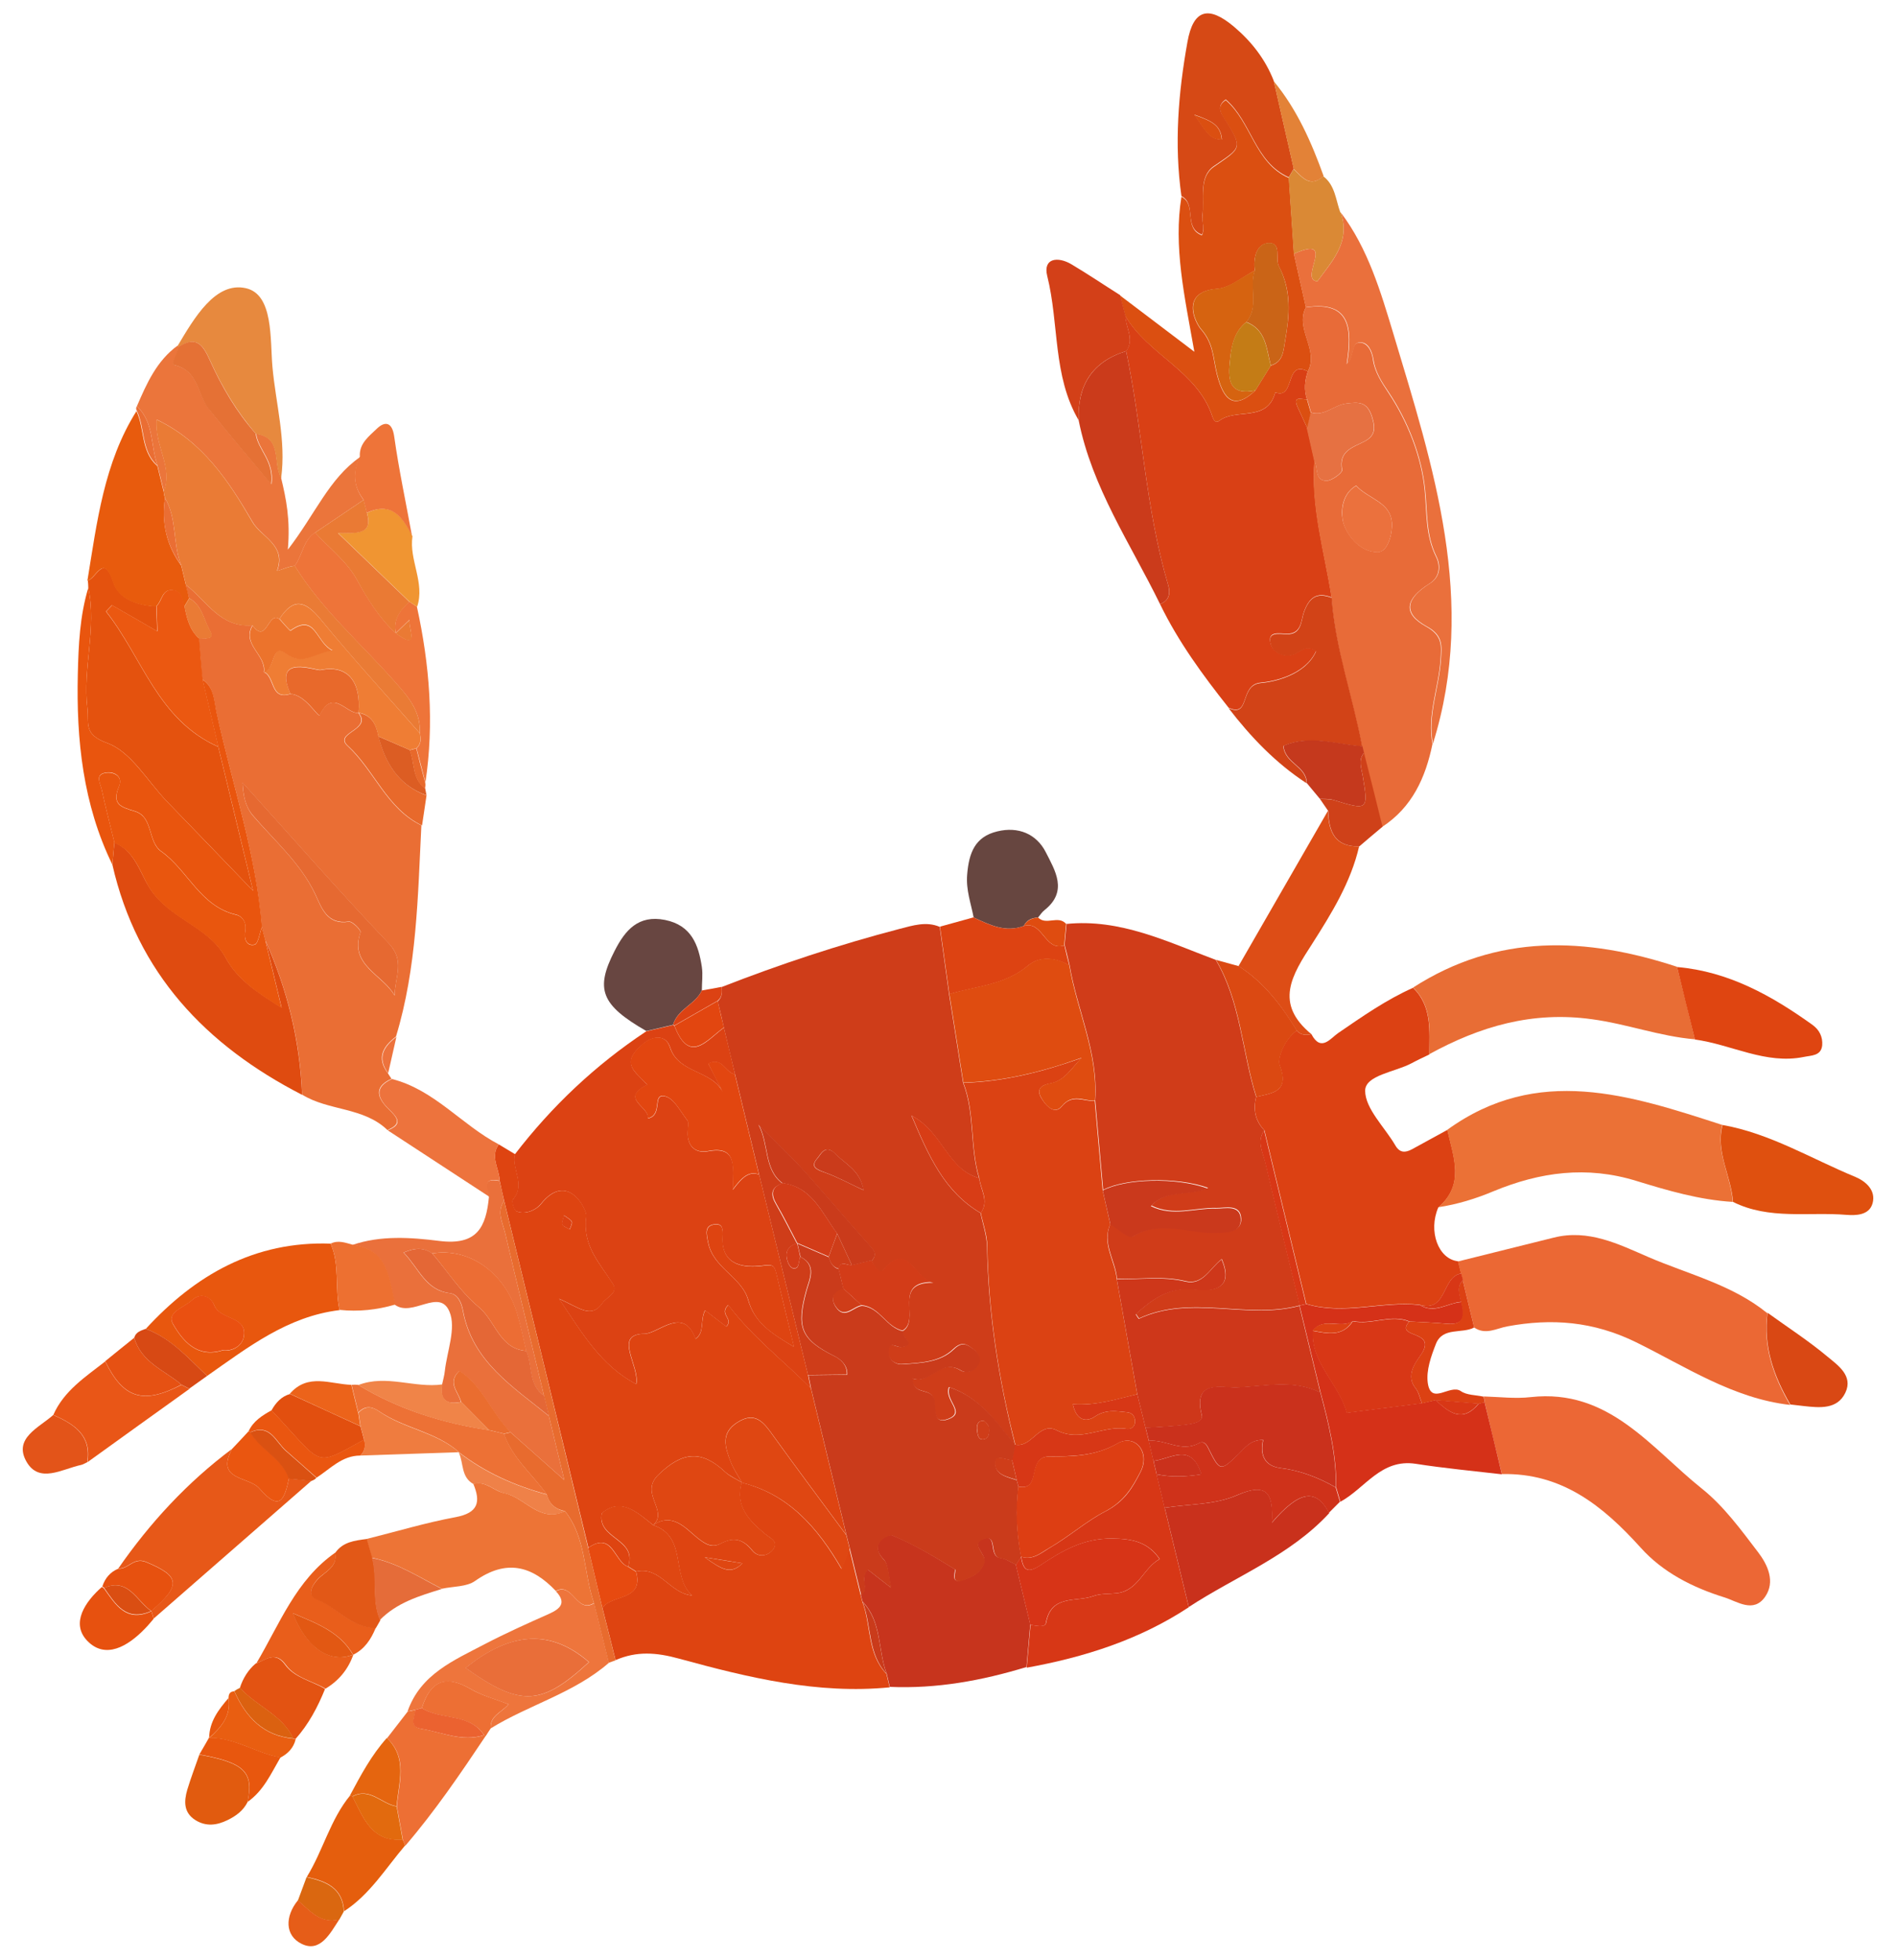 <?xml version="1.0" encoding="UTF-8"?>
<svg id="_レイヤー_5" data-name="レイヤー 5" xmlns="http://www.w3.org/2000/svg" viewBox="0 0 85.04 87.87">
  <defs>
    <style>
      .cls-1 {
        fill: #674640;
      }

      .cls-2 {
        fill: #ed733d;
      }

      .cls-3 {
        fill: #ed6f34;
      }

      .cls-4 {
        fill: #ed7436;
      }

      .cls-5 {
        fill: #ed7135;
      }

      .cls-6 {
        fill: #ed7031;
      }

      .cls-7 {
        fill: #ec732c;
      }

      .cls-8 {
        fill: #ec6735;
      }

      .cls-9 {
        fill: #ec6d34;
      }

      .cls-10 {
        fill: #eb6230;
      }

      .cls-11 {
        fill: #e95617;
      }

      .cls-12 {
        fill: #e9550e;
      }

      .cls-13 {
        fill: #e9560e;
      }

      .cls-14 {
        fill: #e95e11;
      }

      .cls-15 {
        fill: #e95e1b;
      }

      .cls-16 {
        fill: #ea7b35;
      }

      .cls-17 {
        fill: #eb713d;
      }

      .cls-18 {
        fill: #eb7136;
      }

      .cls-19 {
        fill: #eb753b;
      }

      .cls-20 {
        fill: #eb6834;
      }

      .cls-21 {
        fill: #ea5610;
      }

      .cls-22 {
        fill: #ea5011;
      }

      .cls-23 {
        fill: #e8692b;
      }

      .cls-24 {
        fill: #e96e39;
      }

      .cls-25 {
        fill: #e56c39;
      }

      .cls-26 {
        fill: #e5650f;
      }

      .cls-27 {
        fill: #e57135;
      }

      .cls-28 {
        fill: #e86b2e;
      }

      .cls-29 {
        fill: #e86b38;
      }

      .cls-30 {
        fill: #e86d35;
      }

      .cls-31 {
        fill: #e65113;
      }

      .cls-32 {
        fill: #e65d18;
      }

      .cls-33 {
        fill: #eb5811;
      }

      .cls-34 {
        fill: #ef8148;
      }

      .cls-35 {
        fill: #ef7d34;
      }

      .cls-36 {
        fill: #ea703c;
      }

      .cls-37 {
        fill: #ea703b;
      }

      .cls-38 {
        fill: #ea7a34;
      }

      .cls-39 {
        fill: #ef7c3f;
      }

      .cls-40 {
        fill: #ec631a;
      }

      .cls-41 {
        fill: #e55e0d;
      }

      .cls-42 {
        fill: #ea6e34;
      }

      .cls-43 {
        fill: #ea6d2f;
      }

      .cls-44 {
        fill: #f08448;
      }

      .cls-45 {
        fill: #f09532;
      }

      .cls-46 {
        fill: #ee753c;
      }

      .cls-47 {
        fill: #ee7439;
      }

      .cls-48 {
        fill: #e85b0d;
      }

      .cls-49 {
        fill: #e7893e;
      }

      .cls-50 {
        fill: #e8570e;
      }

      .cls-51 {
        fill: #e46736;
      }

      .cls-52 {
        fill: #e74a10;
      }

      .cls-53 {
        fill: #e67142;
      }

      .cls-54 {
        fill: #e66931;
      }

      .cls-55 {
        fill: #e7510f;
      }

      .cls-56 {
        fill: #e75818;
      }

      .cls-57 {
        fill: #684641;
      }

      .cls-58 {
        fill: #cf3d19;
      }

      .cls-59 {
        fill: #cf321a;
      }

      .cls-60 {
        fill: #d03c19;
      }

      .cls-61 {
        fill: #cf4119;
      }

      .cls-62 {
        fill: #dc4213;
      }

      .cls-63 {
        fill: #d94814;
      }

      .cls-64 {
        fill: #c0cf70;
      }

      .cls-65 {
        fill: #d94015;
      }

      .cls-66 {
        fill: #c7341d;
      }

      .cls-67 {
        fill: #ce371a;
      }

      .cls-68 {
        fill: #cb3b1b;
      }

      .cls-69 {
        fill: #d24317;
      }

      .cls-70 {
        fill: #df500f;
      }

      .cls-71 {
        fill: #df4c10;
      }

      .cls-72 {
        fill: #df4712;
      }

      .cls-73 {
        fill: #df4511;
      }

      .cls-74 {
        fill: #df4b10;
      }

      .cls-75 {
        fill: #ca6417;
      }

      .cls-76 {
        fill: #d34018;
      }

      .cls-77 {
        fill: #d33c18;
      }

      .cls-78 {
        fill: #c5391d;
      }

      .cls-79 {
        fill: #e38237;
      }

      .cls-80 {
        fill: #c47c16;
      }

      .cls-81 {
        fill: #d66310;
      }

      .cls-82 {
        fill: #d64915;
      }

      .cls-83 {
        fill: #d73716;
      }

      .cls-84 {
        fill: #dd4312;
      }

      .cls-85 {
        fill: #dd4d16;
      }

      .cls-86 {
        fill: #db4f11;
      }

      .cls-87 {
        fill: #d53118;
      }

      .cls-88 {
        fill: #dc4113;
      }

      .cls-89 {
        fill: #da8935;
      }

      .cls-90 {
        fill: #db4912;
      }

      .cls-91 {
        fill: #db4213;
      }

      .cls-92 {
        fill: #dc5d23;
      }

      .cls-93 {
        fill: #db6110;
      }

      .cls-94 {
        fill: #da6710;
      }

      .cls-95 {
        fill: #e25813;
      }

      .cls-96 {
        fill: #e25817;
      }

      .cls-97 {
        fill: #c9311c;
      }

      .cls-98 {
        fill: #da4e12;
      }

      .cls-99 {
        fill: #da5112;
      }

      .cls-100 {
        fill: #dd3e13;
      }

      .cls-101 {
        fill: #e4520e;
      }

      .cls-102 {
        fill: #e35312;
      }

      .cls-103 {
        fill: #de4411;
      }

      .cls-104 {
        fill: #e26a0e;
      }

      .cls-105 {
        fill: #e35419;
      }

      .cls-106 {
        fill: #ca3b1b;
      }

      .cls-107 {
        fill: #ca391c;
      }

      .cls-108 {
        fill: #ca311c;
      }

      .cls-109 {
        fill: #d74914;
      }

      .cls-110 {
        fill: #e15b0f;
      }

      .cls-111 {
        fill: #e24f0f;
      }

      .cls-112 {
        fill: #d73417;
      }

      .cls-113 {
        fill: #e24610;
      }

      .cls-114 {
        fill: #d83d16;
      }

      .cls-115 {
        fill: #d83716;
      }
    </style>
  </defs>
  <path class="cls-64" d="m-111.16,62.67c-36.79,5.61-77.33,32.89-97.78,52-20.44,19.11-32.89,33.33-19.11,36,13.78,2.67,55.56-3.11,71.11-3.11s57.78,8.89,74.22,13.33c16.44,4.44,72,3.11,78.22-2.22s14.22-15.11,2.22-24.89c-12-9.78-62.22-78.22-108.89-71.11Z"/>
  <g>
    <path class="cls-58" d="m32.36,44.25c2.61-1.02,5.27-1.9,7.99-2.61.59-.15,1.19-.35,1.8-.09.14,1.01.28,2.02.42,3.03.21,1.32.42,2.64.63,3.97.53,1.37.29,2.87.71,4.26-1.42-.38-1.62-2.06-3.03-2.8.77,1.81,1.47,3.41,3.1,4.37.1.5.28,1,.29,1.5.06,3.02.52,5.98,1.26,8.89,0,0-.02,0-.02,0-.83-1.03-1.59-2.14-2.95-2.59-.24.59.77,1.13-.05,1.43-.74.27-.53-.58-.63-.9-.16-.53-.95-.15-.97-.92.8.28,1.26-.92,2.17-.36.26.16.63.03.79-.28.12-.25,0-.5-.22-.67-.29-.22-.5-.38-.9,0-.61.59-1.48.61-2.29.67-.32.02-.63-.21-.63-.55,0-.55.36-.18.6-.22.71-.11-.08-.47.06-.71.82-.49-.51-2.19,1.37-2.17-.85-.15-1.15-1.89-2.27-.53-.13.16-.41-.19-.49-.45.28-.33.05-.51-.17-.76-.98-1.09-1.92-2.22-2.9-3.3-.64-.71-1.34-1.36-2.01-2.04.47.87.23,2.01,1.07,2.63-.53.19-.54.51-.28.95.33.57.62,1.16.93,1.74h0c-.4.13-.55.39-.42.79.06.19.19.41.4.31.11-.05.11-.33.17-.5.75.36.4,1.04.28,1.47-.47,1.68-.27,2.23,1.25,2.98.27.13.59.4.56.83-.59,0-1.17.02-1.74.02-.73-2.99-1.46-5.99-2.19-8.98-.36-1.5-.72-2.99-1.08-4.49-.17-.7-.34-1.4-.5-2.09-.09-.4-.18-.8-.28-1.19.19-.17.21-.39.17-.62Zm6.37,9.1c-.16-.9-.81-1.16-1.26-1.62-.47-.48-.68.05-.8.18-.37.41-.03.53.35.66.55.2,1.07.48,1.7.78Z"/>
    <path class="cls-42" d="m17.39,50.67c-1.07-1.05-2.65-.86-3.84-1.6-.09-2.42-.66-4.73-1.66-6.94-.05-.19-.1-.39-.15-.58-.26-3.29-1.32-6.4-2.03-9.59-.12-.53-.09-1.15-.64-1.51-.05-.61-.1-1.23-.16-1.84.25-.02.76.12.49-.36-.27-.49-.35-1.14-.93-1.44-.05-.2-.1-.4-.14-.6.93.72,1.55,1.94,2.99,1.82-.5.86.63,1.33.51,2.1.5.19.28,1.28,1.19.98.68.02,1.25,1.09,1.32.94.59-1.21,1.18-.05,1.73-.09h0c.62.77-1.12.88-.49,1.47,1.21,1.11,1.76,2.82,3.32,3.57-.16,3.18-.2,6.38-1.14,9.47-.58.44-.88.95-.37,1.63.06.09.11.18.17.26-.85.38-.6.9-.13,1.36.39.38.63.66-.06.94Zm.31-6.05c0-.8.48-1.55-.26-2.32-2.23-2.34-4.36-4.78-6.56-7.21.03.55.11,1.05.46,1.47.98,1.14,2.14,2.13,2.8,3.53.28.6.52,1.39,1.51,1.23.15-.02.55.38.52.48-.52,1.47.99,1.89,1.53,2.83Z"/>
    <path class="cls-60" d="m47.82,41.42c2.43-.25,4.54.8,6.71,1.61,1.12,1.9,1.17,4.11,1.81,6.14-.14.56-.05,1.07.37,1.5-.36.5-.06.99.05,1.46.5,2.13,1.02,4.26,1.54,6.39,0,0-.01,0-.01,0-2.36.64-4.87-.51-7.2.58-.01,0-.09-.13-.14-.2.76-.68,1.5-1.24,2.67-1.1.6.07,1.8.09,1.18-1.36-.52.39-.84,1.18-1.62.99-1.03-.25-2.05-.07-3.08-.11-.07-.83-.69-1.59-.29-2.47.34.21.85.67,1,.57,1.26-.8,2.55-.11,3.81-.18.4-.02,1.08,0,1.05-.62-.03-.67-.73-.46-1.11-.47-.95-.03-1.92.38-2.92-.11.71-.76,1.66-.42,2.55-.79-1.42-.51-3.74-.43-4.71.09-.12-1.34-.24-2.69-.36-4.03.15-2.12-.81-4.03-1.15-6.06-.07-.3-.14-.6-.22-.9.03-.32.06-.64.09-.96Z"/>
    <path class="cls-62" d="m34.05,52.65c.73,2.99,1.46,5.99,2.19,8.98.04.2.08.4.12.6-1.23-1.24-2.63-2.31-3.7-3.73-.44.43.27.61-.09.97-.29-.22-.59-.45-.95-.73-.23.45,0,.99-.43,1.28-.53-1.5-1.67-.24-2.28-.23-1.44.01-.21,1.43-.38,2.26-1.57-.84-2.36-2.19-3.46-3.83.91.4,1.44.92,1.95.19.19-.27.72-.45.47-.85-.59-.94-1.38-1.71-1.2-3.04.04-.3-.84-2.05-2.04-.54-.18.23-.67.5-1.09.32-.12-.05-.23-.45-.16-.53.59-.67-.07-1.36.09-2.02,1.66-2.16,3.62-4.01,5.9-5.52.4-.09.8-.19,1.2-.28l.06.04c.68,1.76,1.46.63,2.22.08.17.7.34,1.4.5,2.09-.43-.05-.55-.79-1.2-.48.23.44.45.86.66,1.29-.5-1.01-1.99-.83-2.37-2.01-.19-.6-.8-.54-1.26-.12-.39.35-.76.74-.26,1.28.16.17.33.34.5.51-1.28.63.12.99.02,1.51.7-.14.17-1.14.78-.99.4.1.69.69,1,1.09.07.1.02.3.01.45-.05.66.31,1.03.91.92,1.28-.24,1.15.64,1.11,1.73.43-.58.74-.85,1.19-.68Zm1.56,7.73c-.29-1.22-.55-2.25-.79-3.28-.1-.41-.17-.42-.67-.36-.69.08-1.75.04-1.75-1.19,0-.29.1-.73-.35-.67-.47.06-.37.43-.29.83.23,1.14,1.5,1.53,1.79,2.55.3,1.05,1.06,1.51,2.05,2.11Z"/>
    <path class="cls-103" d="m23.1,51.75c-.16.66.5,1.36-.09,2.02-.07.08.05.48.16.53.42.18.91-.09,1.09-.32,1.2-1.51,2.08.24,2.04.54-.19,1.33.6,2.1,1.2,3.04.25.4-.28.58-.47.85-.51.73-1.04.21-1.95-.19,1.1,1.65,1.89,2.99,3.46,3.83.17-.83-1.06-2.25.38-2.26.61,0,1.75-1.27,2.28.23.42-.29.19-.83.43-1.28.36.28.66.51.95.73.35-.37-.35-.54.09-.97,1.06,1.42,2.46,2.48,3.7,3.73.53,2.19,1.06,4.39,1.59,6.58-1.1-1.49-2.21-2.97-3.29-4.47-.42-.59-.8-1.09-1.6-.58-.76.48-.55,1.12-.3,1.76.13.33.33.63.51.94h0c-.25-.16-.54-.28-.76-.48-1.05-.98-1.9-.93-2.99.13-.87.84.47,1.6-.23,2.26h0c-.73-.58-1.45-1.26-2.31-.53-.23,1.17,1.61,1.13,1.18,2.39-.62-.22-.68-1.61-1.78-.85-1.26-5.19-2.52-10.37-3.78-15.56-.07-.3-.14-.6-.2-.9-.02-.54-.44-1.07-.04-1.62l.73.44Zm2.2,2.73c-.04.2-.12.35-.07.42.06.1.22.14.33.21.03-.11.12-.25.09-.34-.04-.1-.18-.16-.35-.29Z"/>
    <path class="cls-65" d="m55.11,31.73c-1.16-1.46-2.26-2.96-3.08-4.65.42-.16.48-.49.36-.87-1.01-3.42-1.15-7-1.88-10.47.39-.54-.03-1.06-.04-1.59,1.02,1.76,3.24,2.47,3.91,4.53.05.14.14.31.31.18.76-.58,2.15.09,2.51-1.27.91.34.41-1.49,1.46-.94-.14.41-.18.83-.04,1.25-.23.02-.67-.19-.41.37.14.3.28.61.42.91.11.49.22.98.33,1.46-.16,2.1.45,4.1.77,6.14-.67-.26-1.01,0-1.25.66-.13.36-.09.99-.78.97-.34-.01-.86-.13-.71.44.1.37.54.62,1,.49.32-.09.56-.49,1.04-.16-.48,1.07-1.89,1.37-2.48,1.42-.98.09-.45,1.59-1.45,1.12Z"/>
    <path class="cls-88" d="m56.71,50.67c-.41-.43-.51-.93-.37-1.5.75-.17,1.51-.23,1.05-1.43-.11-.3.22-1.16.77-1.54.18.21.41.21.66.16.43.82.86.18,1.2-.05,1.08-.74,2.15-1.49,3.36-2.03.86.84.73,1.93.73,2.99-.27.13-.55.26-.81.4-.74.39-2.06.53-2.07,1.22,0,.81.87,1.63,1.35,2.45.2.35.45.34.75.18.53-.29,1.06-.58,1.59-.87.27,1.21.8,2.45-.41,3.48-.46,1.06,0,2.32.89,2.41.05.18.09.37.14.55-.88.13-.62,1.77-1.87,1.4-1.69-.18-3.39.47-5.08-.04-.63-2.6-1.25-5.19-1.88-7.79Z"/>
    <path class="cls-29" d="m58.62,17.9c-.15-.42-.1-.84.04-1.25.51-.97-.59-1.89-.09-2.87,2.02-.3,2.07.99,1.83,2.54.37-.37.17-.95.58-.96.35-.01.55.38.6.76.08.56.38,1.01.69,1.48.88,1.32,1.48,2.88,1.63,4.37.1,1.03.03,2.02.51,2.99.19.38.19.9-.29,1.2-1.1.69-1.22,1.34-.15,1.93.74.41.68.86.64,1.48-.08,1.26-.61,2.48-.36,3.78-.31,1.51-.91,2.84-2.26,3.72-.28-1.1-.56-2.21-.83-3.31-.02-.1-.05-.2-.07-.3-.43-2.23-1.21-4.38-1.37-6.67-.32-2.04-.94-4.04-.77-6.14.19.3-.01.91.56.9.24,0,.71-.36.69-.48-.16-.84.45-1,.98-1.27.5-.25.53-.58.36-1.12-.22-.69-.6-.66-1.16-.59-.55.07-.98.59-1.58.4-.06-.2-.11-.4-.17-.6Zm2.2,3.87c-.73.43-.66,1.34-.58,1.62.18.66.81,1.37,1.56,1.36.45,0,.66-.84.63-1.31-.06-.95-1.06-1.07-1.61-1.68Z"/>
    <path class="cls-103" d="m39.91,75.64c-3.24.32-6.36-.44-9.43-1.28-1.05-.29-1.92-.35-2.87.06-.2-.78-.39-1.56-.59-2.34.41-.63,1.87-.29,1.51-1.63,1.08-.25,1.52.99,2.51,1.07-.97-.86-.19-2.64-1.75-3.15h0c.86-.58,1.44.12,1.96.55.37.3.67.49,1.06.28.6-.32,1.01-.21,1.43.31.26.32.69.26.93-.05.27-.35-.13-.51-.35-.69-.72-.6-1.36-1.24-1.06-2.31h0c2.09.52,3.4,2,4.48,3.87.17-.46.26-.69.35-.92l.51,2.09c.03.1.05.2.08.31.4,1.06.21,2.32,1.08,3.23.05.2.09.39.14.59Zm-6.61-5.56c-.42-.07-.84-.14-1.69-.27.78.57,1.18.79,1.69.27Z"/>
    <path class="cls-20" d="m65.53,57.1c-.05-.18-.09-.37-.14-.55,1.43-.36,2.87-.71,4.3-1.07,1.55-.39,2.9.29,4.24.87,1.81.78,3.77,1.24,5.34,2.52-.2,1.51.28,2.84,1.02,4.11-2.56-.29-4.69-1.72-6.91-2.81-1.92-.94-3.78-1.08-5.78-.71-.48.09-.97.4-1.48.05-.17-.7-.34-1.4-.51-2.11-.03-.1-.05-.2-.08-.3Z"/>
    <path class="cls-8" d="m66.54,62.6c.71.02,1.43.11,2.12.03,3.5-.39,5.38,2.27,7.67,4.1.98.78,1.76,1.85,2.53,2.86.42.55.78,1.31.31,1.99-.52.75-1.25.21-1.82.03-1.42-.44-2.77-1.12-3.77-2.24-1.69-1.87-3.53-3.35-6.22-3.29-.26-1.07-.52-2.15-.77-3.22,0-.09-.02-.18-.05-.27Z"/>
    <path class="cls-18" d="m64.5,54.13c1.21-1.03.68-2.27.41-3.48,4.06-2.94,8.2-1.56,12.34-.22-.31,1.21.39,2.29.47,3.45-1.49-.09-2.92-.51-4.32-.94-2.23-.69-4.33-.4-6.41.46-.81.34-1.63.59-2.49.72Z"/>
    <path class="cls-86" d="m58.57,13.78c-.5.97.6,1.89.09,2.87-1.05-.55-.55,1.29-1.46.94-.36,1.35-1.75.69-2.51,1.27-.17.13-.26-.03-.31-.18-.67-2.06-2.9-2.77-3.91-4.52-.08-.31-.16-.61-.24-.92,1,.76,2,1.51,3.34,2.53-.45-2.53-.94-4.72-.58-6.95.71.36.07,1.41.92,1.73.14-.29-.01-.6.02-.85.1-.76-.18-1.74.51-2.22,1.27-.88,1.33-.8.41-2.25-.18-.29-.19-.55.13-.74,1.16,1,1.29,2.81,2.83,3.49.08,1.14.15,2.28.23,3.42.18.8.36,1.6.54,2.4Zm-1.57,2.61c.56-.17.56-.66.64-1.11.2-1.14.3-2.25-.28-3.34-.18-.34.15-1.09-.48-1.04-.52.04-.68.67-.6,1.23-.56.29-1.11.78-1.7.82-1.65.13-.99,1.5-.71,1.82.57.65.53,1.31.71,2.01.22.84.6,1.79,1.72.73.23-.37.46-.74.69-1.11Z"/>
    <path class="cls-30" d="m64.11,47.26c0-1.06.14-2.14-.73-2.99,3.78-2.43,7.76-2.27,11.84-.93.27,1.08.54,2.17.8,3.25-1.57-.13-3.05-.69-4.62-.9-2.67-.37-5.02.32-7.3,1.57Z"/>
    <path class="cls-66" d="m38.69,71.81c-.03-.1-.05-.2-.08-.31.39-.29-.06-.78.3-1.15.3.23.59.47,1.05.82-.14-.56-.11-1.04-.33-1.27-.72-.74.21-1.15.38-1.08.98.4,1.9.96,2.81,1.52.07.04-.23.67.31.5.4-.12.87-.29,1.01-.83.1-.37-.66-.8-.04-1.03.66-.25.21.8.77.86.24.03.46.19.69.29.22.9.43,1.8.65,2.69-.06.64-.11,1.27-.17,1.91-2,.61-4.03.98-6.13.89-.05-.2-.09-.39-.14-.59-.4-1.06-.21-2.33-1.08-3.23Z"/>
    <path class="cls-101" d="m3.96,26.34c0-.11-.01-.22-.02-.32.37-.07.72-1.25,1.14.06.25.78,1.1,1.06,1.93,1.1.01.35.03.71.04,1.12-.73-.42-1.38-.8-2.03-1.17-.09.09-.18.19-.27.28,1.64,2.06,2.31,4.86,5.04,6.07.49,2.01.97,4.03,1.56,6.45-1.48-1.54-2.67-2.77-3.85-3.99-.88-.91-1.61-2.24-2.69-2.63-1.08-.39-.81-.87-.89-1.56-.22-1.81.43-3.6.04-5.4Z"/>
    <path class="cls-83" d="m46.05,74.75c.06-.64.11-1.27.17-1.91.25.03.65.14.7-.09.23-1.29,1.36-.92,2.12-1.2.32-.12.7-.09,1.05-.13.97-.1,1.19-1.14,1.93-1.53-.52-.75-1.19-.91-2.12-.92-1.29-.02-2.26.55-3.22,1.19-.63.42-.78.19-.88-.38h0c.51.18.88-.15,1.26-.38.87-.5,1.69-1.22,2.49-1.63.9-.46,1.25-1.09,1.6-1.77.47-.89-.23-1.75-1.03-1.29-1.01.58-2.04.57-3.04.58-1.06,0-.32,1.57-1.4,1.35-.03-.1-.05-.2-.08-.3-.07-.3-.14-.6-.21-.9.04-.23.09-.45.13-.68,0,0,.02,0,.02,0,.75.15,1.07-1.05,1.86-.64,1.07.55,2.07-.23,3.11-.07.21.03.4-.07.4-.33,0-.23-.13-.39-.35-.41-.49-.05-.96-.14-1.45.19-.41.28-.84.16-.99-.55,1.06.07,1.97-.24,2.89-.45.12.5.25,1,.37,1.5.05.2.1.4.15.6.07.3.14.6.21.9.05.2.09.4.14.6.12.5.24,1,.36,1.5.36,1.48.72,2.97,1.08,4.45-2.22,1.46-4.68,2.24-7.27,2.71Z"/>
    <path class="cls-74" d="m11.89,42.14c1,2.21,1.56,4.51,1.66,6.94-4.32-2.22-7.4-5.46-8.51-10.32.03-.33.06-.66.09-.99.89.35,1.14,1.32,1.55,1.98.87,1.44,2.67,1.75,3.43,3.16.53.98,1.36,1.53,2.52,2.26-.29-1.2-.51-2.12-.73-3.04Z"/>
    <path class="cls-87" d="m66.59,62.87c.26,1.07.52,2.15.77,3.22-1.29-.15-2.58-.27-3.86-.47-1.56-.24-2.27,1.1-3.38,1.7-.06-.21-.13-.43-.19-.64.02-1.46-.33-2.87-.7-4.26-.31-1.3-.63-2.59-.94-3.89,0,0,.01,0,.01,0s.15-.04.15-.04l.15-.03c1.69.51,3.39-.14,5.08.04.66.42,1.24-.09,1.87-.13.14.56.19,1.05-.65.97-.56-.05-1.11-.07-1.67-.1-.84-.35-1.7.16-2.54-.02-.54.37-1.31-.2-1.8.43-.1,1.45,1.19,2.4,1.52,3.68,1-.13,2.19-.28,3.38-.43l.6-.14c.6.56,1.21,1.05,1.94.16.09-.02.18-.04.27-.06Z"/>
    <path class="cls-4" d="m16.44,68.99c1.33-.33,2.65-.73,4-.98,1.01-.19,1.13-.68.79-1.49.56-.15.92.32,1.38.41.94.19,1.59,1.36,2.73.81.96,1.21.83,2.76,1.3,4.12-.78.49-.95-.95-1.71-.54-1.08-1.14-2.23-1.43-3.62-.45-.38.27-.98.24-1.49.35-1.02-.52-1.99-1.16-3.14-1.39-.08-.28-.17-.57-.25-.85Z"/>
    <path class="cls-82" d="m57.81,7.95c-1.54-.68-1.67-2.49-2.83-3.49-.31.2-.31.46-.13.74.92,1.46.86,1.38-.41,2.25-.69.48-.41,1.46-.51,2.22-.03.25.12.56-.02.85-.85-.32-.22-1.37-.92-1.73-.33-2.32-.14-4.63.27-6.91.26-1.46.94-1.65,2.09-.68.78.66,1.4,1.45,1.78,2.42.3,1.31.6,2.63.9,3.94-.07.13-.15.25-.22.38Zm-3-1.7c-.07-.65-.44-.82-1.24-1.11.49.64.62,1.11,1.24,1.11Z"/>
    <path class="cls-36" d="m58.57,13.78c-.18-.8-.36-1.6-.54-2.4,1.99-.89.18,1.17,1.06,1.23.64-.89,1.5-1.74,1.05-3.08,1.22,1.61,1.79,3.56,2.35,5.41,1.8,5.99,3.78,12.02,1.78,18.4-.25-1.29.28-2.51.36-3.78.04-.62.1-1.08-.64-1.48-1.07-.59-.95-1.24.15-1.93.48-.3.48-.82.29-1.2-.48-.97-.4-1.97-.51-2.99-.15-1.49-.75-3.05-1.63-4.37-.32-.47-.61-.92-.69-1.48-.06-.39-.25-.78-.6-.76-.41.01-.21.6-.58.96.24-1.56.18-2.84-1.83-2.54Z"/>
    <path class="cls-12" d="m5.13,37.77c-.03.33-.06.66-.09.99-1.32-2.7-1.62-5.6-1.55-8.54.03-1.3.09-2.61.47-3.87.39,1.8-.26,3.59-.04,5.4.08.69-.19,1.17.89,1.56,1.07.39,1.8,1.71,2.69,2.63,1.18,1.23,2.37,2.45,3.85,3.99-.58-2.42-1.07-4.43-1.56-6.45-.24-1.01-.47-2.01-.71-3.02.55.36.52.98.64,1.51.7,3.19,1.77,6.31,2.03,9.59-.11.27-.17.75-.33.78-.38.08-.48-.27-.42-.61.06-.36-.11-.65-.41-.73-1.61-.37-2.16-1.99-3.36-2.84-.62-.44-.34-1.55-1.19-1.8-.64-.19-1.03-.32-.7-1.12.18-.44-.23-.68-.62-.6-.47.09-.22.48-.16.74.17.8.38,1.59.57,2.38Z"/>
    <path class="cls-37" d="m22.41,52.93c.07.3.14.6.2.9-.35.5-.06.99.05,1.46.57,2.43,1.16,4.85,1.74,7.28-.72-.49-.51-1.35-.8-2.01-.13-.55-.24-1.1-.4-1.64-.54-1.86-2.16-3.01-3.82-2.73-.4-.28-.78-.25-1.28-.04.7.73.98,1.69,2.07,1.82.34.04.52.4.59.79.42,2.28,2.25,3.41,3.86,4.72.21.89.43,1.78.69,2.87-.94-.83-1.67-1.49-2.41-2.14-.85-.84-1.25-2.07-2.3-2.75-.57.53-.03.94.07,1.39-.65.13-.96-.09-.84-.79.04-.2.1-.39.12-.59.1-.9.52-1.93.21-2.67-.45-1.08-1.66.27-2.45-.31-.27-1.16-.3-2.48-1.91-2.68,1.28-.44,2.64-.34,3.91-.18,1.7.21,2.09-.63,2.22-1.97-.09-.39-.33-.88.46-.72Z"/>
    <path class="cls-19" d="m12.61,21.43c.22.92.42,1.85.3,3.21,1.23-1.59,1.85-3.19,3.24-4.15-.32.67-.31,1.31.16,1.92-.73.49-1.45.98-2.18,1.47-.54.35-.56,1.02-.91,1.49-.29,0-.81.28-.78.2.41-1.13-.72-1.5-1.11-2.17-1.06-1.82-2.24-3.61-4.3-4.59-.11,1.18.75,2.13.32,3.22-.1-.39-.19-.79-.29-1.18-.31-.88-.15-1.92-.92-2.64.44-1.02.89-2.04,1.83-2.72,0,0,.05.06.05.06-.02.3-.4.77-.17.82,1.07.26,1,1.3,1.51,1.94.87,1.11,1.8,2.18,2.82,3.4.14-1.07-.61-1.55-.69-2.27,1.21.18.73,1.33,1.13,1.98Z"/>
    <path class="cls-69" d="m59.73,26.79c.16,2.28.95,4.44,1.37,6.67-1.18-.08-2.36-.53-3.54-.02.06.79,1.04.91,1.04,1.67-1.38-.9-2.5-2.07-3.5-3.37,1,.46.47-1.03,1.45-1.12.59-.05,2-.35,2.48-1.42-.48-.33-.72.07-1.04.16-.46.13-.91-.12-1-.49-.15-.56.37-.45.71-.44.69.03.65-.6.78-.97.24-.67.58-.92,1.25-.66Z"/>
    <path class="cls-50" d="m6.53,59.58c2.23-2.43,4.89-3.95,8.3-3.83.42.95.18,2,.4,2.98-2.33.28-4.11,1.67-5.94,2.95-.85-.8-1.62-1.69-2.76-2.11Zm3.44.96c.48.06.88-.22.96-.59.19-.97-1.05-.75-1.32-1.43-.16-.4-.61-.6-1-.23-.34.32-1.15.53-.85,1.07.44.76,1.08,1.53,2.21,1.18Z"/>
    <path class="cls-56" d="m5.3,70.32c1.42-2.05,3.1-3.87,5.11-5.37-.77,1.43.75,1.22,1.23,1.78.93,1.09,1.13.43,1.32-.45.34.03.67.07,1.01.1-2.36,2.06-4.72,4.12-7.08,6.18-.03-.12-.07-.23-.1-.35,1.35-1.16,1.28-1.56-.23-2.19-.57-.24-.81.34-1.26.29Z"/>
    <path class="cls-97" d="m53.32,72.04c-.36-1.48-.72-2.97-1.08-4.45,1.09-.17,2.26-.13,3.24-.56,1.4-.62,1.64-.03,1.57,1.23,1.24-1.45,1.99-1.55,2.57-.43-1.76,1.91-4.19,2.83-6.3,4.21Z"/>
    <path class="cls-48" d="m7.05,20.86c.1.39.19.79.29,1.18.01.1.03.2.06.29-.16,1.11.07,2.12.73,3.03.07.29.14.58.21.87.05.2.1.4.14.6-.07.12-.15.25-.22.37-.09-.28-.09-.65-.44-.73-.57-.13-.54.49-.83.72-.83-.04-1.68-.32-1.93-1.1-.42-1.32-.76-.13-1.14-.06.43-2.62.74-5.28,2.2-7.6.37.79.19,1.78.91,2.44Z"/>
    <path class="cls-68" d="m50.51,15.74c.73,3.47.87,7.05,1.88,10.47.11.38.06.71-.36.87-1.32-2.7-3.05-5.22-3.65-8.24-.06-1.56.61-2.63,2.13-3.1Z"/>
    <path class="cls-85" d="m58.82,46.36c-.24.05-.48.05-.66-.16-.69-1.13-1.47-2.17-2.61-2.89,1.34-2.32,2.67-4.64,4.01-6.96.03.92.3,1.62,1.4,1.59-.37,1.61-1.24,3.01-2.1,4.36-.92,1.42-1.72,2.68-.04,4.06Z"/>
    <path class="cls-70" d="m77.73,53.88c-.08-1.16-.79-2.23-.47-3.45,2.14.38,3.99,1.52,5.96,2.33.45.19.93.59.77,1.18-.15.55-.77.55-1.17.52-1.7-.14-3.47.23-5.09-.58Z"/>
    <path class="cls-47" d="m13.22,25.36c.35-.47.37-1.14.91-1.49.63.69,1.42,1.29,1.86,2.08.5.9,1.01,1.74,1.76,2.43,1.11.83.54-.26.62-.6-.21.2-.41.4-.62.6-.13-.61.19-1.03.61-1.41.11.08.23.15.34.23.57,2.61.78,5.23.38,7.88-.13-.51-.26-1.02-.4-1.53.21-.19.21-.42.15-.67.05-1.07-.6-1.73-1.26-2.47-1.48-1.65-3.17-3.13-4.35-5.04Z"/>
    <path class="cls-49" d="m12.61,21.43c-.4-.65.08-1.8-1.13-1.98-.85-.98-1.51-2.08-2.04-3.25-.31-.69-.6-1.19-1.42-.64,0,0-.05-.06-.05-.06.74-1.24,1.69-2.89,3.06-2.58,1.24.28,1.08,2.28,1.19,3.53.15,1.65.62,3.3.39,4.98Z"/>
    <path class="cls-57" d="m30.19,45.94c-.4.09-.8.19-1.2.28-2.03-1.17-2.31-1.87-1.42-3.6.47-.92,1.06-1.62,2.26-1.38,1.18.24,1.5,1.11,1.65,2.11.05.34,0,.7,0,1.05-.29.63-1.09.83-1.29,1.54Z"/>
    <path class="cls-73" d="m76.02,46.6c-.27-1.08-.54-2.17-.8-3.25,2.31.2,4.24,1.28,6.07,2.59.32.23.47.55.44.92-.05.48-.49.45-.82.52-1.72.35-3.25-.56-4.89-.78Z"/>
    <path class="cls-76" d="m50.51,15.74c-1.53.47-2.19,1.54-2.13,3.1-1.17-2-.87-4.32-1.41-6.47-.2-.81.49-.88,1.09-.52.74.44,1.45.92,2.18,1.38.08.31.16.61.24.92,0,.53.42,1.05.04,1.59Z"/>
    <path class="cls-1" d="m43.67,41.13c-.12-.64-.35-1.23-.29-1.93.08-.97.35-1.69,1.35-1.93.94-.23,1.76.11,2.18.94.41.81,1,1.74-.05,2.58-.12.09-.2.22-.3.34-.27.02-.51.1-.64.38-.82.31-1.53-.05-2.25-.38Z"/>
    <path class="cls-59" d="m59.61,67.83c-.58-1.12-1.33-1.02-2.57.43.07-1.26-.16-1.84-1.57-1.23-.97.43-2.15.39-3.24.56-.12-.5-.24-1-.36-1.5.67.14,1.33.11,2.01,0-.46-1.47-1.39-.67-2.15-.6-.07-.3-.14-.6-.21-.9.75-.08,1.46.53,2.24.11.18-.1.31-.03.43.22.53,1.07.55,1.04,1.36.26.28-.27.52-.64,1.1-.63-.15.67.06,1.17.78,1.26.89.11,1.71.43,2.48.87.06.21.13.43.19.64-.17.17-.33.33-.5.5Z"/>
    <path class="cls-46" d="m24.94,71.33c.76-.41.93,1.03,1.71.54.22.89.44,1.78.66,2.67-1.56,1.36-3.58,1.88-5.3,2.94-.04-.56.49-.71.8-1.08-.6-.23-1.2-.39-1.71-.69-1.14-.66-1.81-.32-2.18.86-.1.03-.2.05-.3.08-.11.02-.23.04-.34.07.58-1.67,2.08-2.29,3.47-3.02.94-.49,1.92-.93,2.89-1.36.53-.24.76-.51.29-1.01Zm-4.05,3.44c2.47,1.76,3.41,1.7,5.53-.26-1.89-1.65-3.74-1.18-5.53.26Z"/>
    <path class="cls-2" d="m22.41,52.93c-.79-.16-.54.33-.46.72-1.52-.99-3.04-1.99-4.56-2.98.69-.27.45-.56.06-.94-.48-.46-.72-.98.13-1.36,1.9.48,3.13,2.06,4.79,2.93-.39.55.02,1.08.04,1.62Z"/>
    <path class="cls-3" d="m18.29,76.72c.11-.02.23-.04.34-.07,0,.32-.31.75.27.85.93.15,1.84.61,2.82.28l.07.03c-1.13,1.69-2.28,3.38-3.61,4.93-.04-.09-.08-.18-.11-.27-.09-.5-.18-.99-.27-1.49.08-1.05.51-2.16-.44-3.06.31-.4.62-.8.93-1.2Z"/>
    <path class="cls-84" d="m43.67,41.13c.71.33,1.42.69,2.25.38.86-.25.93,1.16,1.82.87.07.3.14.6.22.9-.62-.36-1.34-.42-1.84,0-1.04.89-2.34.92-3.54,1.29-.14-1.01-.28-2.02-.42-3.03.51-.14,1.01-.28,1.52-.42Z"/>
    <path class="cls-15" d="m16.85,72.98c-.21.51-.5.95-1.01,1.2-.59-1.02-1.59-1.39-2.7-1.86.62,1.58,1.68,2.26,2.71,1.85-.23.66-.65,1.17-1.25,1.53-.6-.35-1.36-.48-1.79-1.08-.45-.62-.87-.21-1.31-.06,1.04-1.75,1.77-3.73,3.54-4.96.12.65-.46.84-.79,1.19-.27.29-.47.72-.05.89.92.37,1.56,1.3,2.66,1.28Z"/>
    <path class="cls-11" d="m2.39,63.43c.48-1.09,1.45-1.71,2.33-2.4.81,1.67,1.7,1.94,3.42,1.05.12.06.24.12.36.18-1.53,1.1-3.06,2.19-4.58,3.29.2-1.22-.6-1.71-1.52-2.12Z"/>
    <path class="cls-41" d="m18.06,82.46c.04.09.08.18.11.27-.87,1.02-1.58,2.2-2.74,2.95-.05-1.06-.82-1.36-1.67-1.54.73-1.18,1.05-2.57,1.95-3.66,0,0,.1.05.1.05.49.95.85,2.04,2.25,1.93Z"/>
    <path class="cls-28" d="m27.3,74.53c-.22-.89-.44-1.78-.66-2.67-.47-1.36-.34-2.92-1.3-4.12-.43-.08-.71-.32-.82-.75-.64-.9-1.54-1.62-1.92-2.71.1-.02.2-.05.3-.07.74.65,1.47,1.31,2.41,2.14-.26-1.09-.48-1.98-.69-2.87-.07-.3-.15-.61-.22-.91-.58-2.43-1.17-4.85-1.74-7.28-.11-.48-.4-.96-.05-1.46,1.26,5.19,2.52,10.37,3.77,15.56.21.9.43,1.8.64,2.7.2.78.39,1.56.59,2.34-.1.04-.21.07-.31.11Z"/>
    <path class="cls-90" d="m55.56,43.31c1.13.72,1.92,1.76,2.61,2.89-.54.38-.88,1.24-.77,1.54.46,1.2-.31,1.26-1.05,1.43-.64-2.04-.69-4.25-1.81-6.14.34.09.68.19,1.02.28Z"/>
    <path class="cls-63" d="m80.3,62.96c-.74-1.27-1.22-2.6-1.02-4.11.9.65,1.83,1.25,2.68,1.96.47.39,1.17.86.81,1.62-.36.76-1.15.68-1.87.6-.2-.02-.4-.05-.6-.07Z"/>
    <path class="cls-5" d="m22.61,64.28c.38,1.09,1.27,1.81,1.92,2.71-1.44-.39-2.77-.98-3.96-1.9,0,0,.01,0,.01,0-1.03-.91-2.46-1.06-3.57-1.82-.35-.24-.65-.26-.94.05-.1-.41-.2-.83-.3-1.24.1-.01.19-.01.29,0,1.81,1.1,3.8,1.72,5.88,2.03.22.05.44.11.66.16Z"/>
    <path class="cls-89" d="m60.14,9.53c.45,1.34-.41,2.18-1.05,3.08-.88-.07.93-2.12-1.06-1.23-.08-1.14-.15-2.28-.23-3.42.07-.13.15-.25.22-.38.38.36.73.86,1.33.32.54.41.56,1.07.77,1.63Z"/>
    <path class="cls-78" d="m58.61,35.1c0-.76-.98-.88-1.04-1.67,1.18-.51,2.36-.07,3.54.02.02.1.05.2.07.3-.27.32-.12.67-.06,1.02.26,1.56.24,1.57-1.32,1.09-.19-.06-.4-.04-.6-.05l-.59-.71Z"/>
    <path class="cls-96" d="m16.85,72.98c-1.09.01-1.74-.92-2.66-1.28-.42-.17-.22-.6.05-.89.33-.36.91-.55.79-1.19.34-.5.88-.56,1.42-.63.08.28.17.57.25.85.25.91-.04,1.9.36,2.79-.07.12-.13.24-.2.35Z"/>
    <path class="cls-45" d="m18.7,27.2l-.34-.23c-1.01-.97-2.02-1.94-3.2-3.08.84,0,1.58.09,1.3-.9,1.13-.54,1.61.21,2.04,1.05-.16,1.07.57,2.08.21,3.16Z"/>
    <path class="cls-102" d="m11.48,74.57c.44-.16.86-.57,1.31.06.43.59,1.19.72,1.79,1.08-.33.82-.74,1.59-1.33,2.25,0,0-.1-.03-.1-.03-.5-1.07-1.66-1.44-2.39-2.27.14-.43.37-.8.71-1.09Z"/>
    <path class="cls-110" d="m11.1,80.79c-.19.38-.52.62-.89.8-.49.24-.97.3-1.45,0-.53-.34-.51-.84-.36-1.36.16-.53.36-1.05.54-1.57,2.02.36,2.45.79,2.16,2.13Z"/>
    <path class="cls-47" d="m18.49,24.04c-.43-.83-.9-1.58-2.04-1.05-.05-.2-.1-.4-.15-.6-.47-.61-.48-1.25-.16-1.92-.04-.59.42-.92.76-1.25.33-.32.68-.35.78.34.21,1.5.53,2.98.8,4.47Z"/>
    <path class="cls-111" d="m12.18,63.22c.19-.34.44-.62.83-.73,1.05.48,2.1.96,3.16,1.45.05.2.11.4.16.6-2.31,1.27-1.79,1.18-4.15-1.31Z"/>
    <path class="cls-6" d="m15.23,58.73c-.22-.98.02-2.02-.4-2.98.34-.17.66-.04.99.05,1.61.2,1.64,1.53,1.91,2.68-.82.24-1.65.33-2.5.24Z"/>
    <path class="cls-23" d="m18.92,37c-1.57-.76-2.12-2.47-3.32-3.57-.64-.58,1.11-.7.49-1.47.6.1.79.54.89,1.06.31,1.21.91,2.18,2.15,2.64-.07.45-.13.9-.2,1.34Z"/>
    <path class="cls-105" d="m2.39,63.43c.92.41,1.72.9,1.52,2.12-.09.04-.18.1-.27.12-.85.18-1.89.86-2.46-.16-.58-1.04.57-1.51,1.21-2.08Z"/>
    <path class="cls-39" d="m16.33,64.53c-.05-.2-.11-.4-.16-.6-.03-.2-.06-.4-.09-.6.3-.32.6-.29.94-.05,1.11.77,2.53.91,3.57,1.82-1.48.05-2.95.1-4.43.15.21-.2.25-.45.17-.72Z"/>
    <path class="cls-44" d="m21.95,64.12c-2.09-.31-4.07-.93-5.88-2.03,1.26-.49,2.52.15,3.78-.03-.13.69.19.92.84.79.42.43.85.85,1.27,1.28Z"/>
    <path class="cls-55" d="m6.79,72.22c.03.12.07.23.1.35-.13.15-.25.3-.39.44-.76.79-1.78,1.4-2.6.53-.73-.78-.08-1.74.67-2.4,0,0,.09.06.09.06.52.73.99,1.54,2.11,1.04h0Z"/>
    <path class="cls-21" d="m12.96,66.28c-.19.88-.39,1.54-1.32.45-.48-.56-2-.35-1.23-1.78.25-.26.49-.52.74-.79,0,0,.09.04.09.04.45.79,1.43,1.15,1.73,2.08Z"/>
    <path class="cls-3" d="m18.92,76.57c.37-1.19,1.04-1.53,2.18-.86.51.3,1.11.45,1.71.69-.32.37-.85.52-.8,1.08-.07.11-.15.22-.22.34,0,0-.07-.03-.07-.03-.67-1.01-1.92-.66-2.79-1.21Z"/>
    <path class="cls-31" d="m8.14,62.07c-1.71.9-2.61.62-3.42-1.05.43-.35.86-.7,1.3-1.05.31,1.1,1.36,1.46,2.12,2.1Z"/>
    <path class="cls-88" d="m66.59,62.87c-.09.02-.18.04-.27.06-.65-.05-1.29-.11-1.94-.16l-.6.14c-.09-.23-.14-.49-.29-.68-.53-.67.17-1.34.34-1.66.49-.95-1.28-.57-.62-1.33.56.03,1.12.05,1.67.1.83.08.79-.41.65-.97-.07-.33-.22-.67.08-.97.17.7.34,1.4.51,2.11-.55.29-1.4-.03-1.71.72-.22.56-.45,1.2-.37,1.77.15,1.02,1,.03,1.48.36.27.19.67.17,1.02.25.03.09.05.18.05.27Z"/>
    <path class="cls-61" d="m59.2,35.81c.2.02.41,0,.6.05,1.56.48,1.58.47,1.32-1.09-.06-.35-.21-.69.06-1.02.28,1.1.56,2.21.83,3.31-.35.29-.69.58-1.04.88-1.11.03-1.37-.68-1.4-1.59-.12-.18-.25-.36-.37-.54Z"/>
    <path class="cls-14" d="m10.25,76.12c0-.17.06-.3.26-.3.52,1.16,1.3,2,2.65,2.12,0,0,.1.03.1.03-.09.38-.34.64-.68.82-1.09-.19-2.04-.9-3.2-.88,0,0,0,.01,0,.01.53-.48.99-1,.87-1.79Z"/>
    <path class="cls-25" d="m17.04,72.63c-.39-.9-.11-1.88-.36-2.79,1.15.22,2.12.87,3.14,1.39-1.01.31-2.02.61-2.79,1.4Z"/>
    <path class="cls-26" d="m17.35,77.91c.95.91.52,2.01.44,3.06-.67-.1-1.19-.87-1.99-.44,0,0-.1-.05-.1-.05.48-.9.96-1.8,1.65-2.57Z"/>
    <path class="cls-109" d="m8.14,62.07c-.76-.64-1.81-1-2.12-2.1.07-.26.3-.32.51-.4,1.14.41,1.91,1.31,2.76,2.11-.27.19-.53.38-.8.57-.12-.06-.24-.12-.36-.18Z"/>
    <path class="cls-55" d="m5.3,70.32c.45.05.69-.53,1.26-.29,1.51.63,1.58,1.03.23,2.19,0,0,0,0,0,0-.66-.44-1.01-1.5-2.11-1.04,0,0-.09-.06-.09-.06.12-.37.35-.65.72-.8Z"/>
    <path class="cls-79" d="m59.36,7.9c-.6.54-.95.04-1.33-.32-.3-1.31-.6-2.63-.9-3.94,1.04,1.26,1.69,2.73,2.24,4.26Z"/>
    <path class="cls-50" d="m9.38,77.9c1.15-.02,2.1.69,3.2.88-.42.72-.76,1.5-1.48,2,.3-1.34-.14-1.77-2.16-2.13.15-.25.29-.5.44-.76Z"/>
    <path class="cls-40" d="m16.07,63.33c.03.2.06.4.09.6-1.05-.48-2.11-.96-3.16-1.45.81-.94,1.82-.43,2.76-.4.1.41.2.83.3,1.24Z"/>
    <path class="cls-21" d="m16.33,64.53c.08.27.04.52-.17.72-.82,0-1.34.59-1.96.99-.46-.4-.91-.81-1.37-1.21-.46-.4-.71-1.23-1.59-.83,0,0-.09-.04-.09-.04.21-.46.62-.71,1.03-.94,2.36,2.49,1.84,2.58,4.15,1.31Z"/>
    <path class="cls-34" d="m20.57,65.1c1.18.92,2.52,1.51,3.96,1.9.11.42.39.67.82.75-1.14.54-1.79-.62-2.73-.81-.46-.1-.83-.57-1.38-.41-.57-.31-.44-.94-.66-1.41Z"/>
    <path class="cls-94" d="m13.75,84.15c.86.19,1.62.48,1.67,1.54-.07.12-.13.24-.2.36-.85.22-1.32-.4-1.86-.85.13-.35.26-.7.39-1.05Z"/>
    <path class="cls-32" d="m13.36,85.19c.54.45,1.01,1.07,1.86.85-.41.63-.86,1.51-1.69,1.1-.76-.37-.75-1.24-.17-1.95Z"/>
    <path class="cls-99" d="m11.23,64.21c.88-.4,1.13.43,1.59.83.46.4.92.81,1.37,1.21-.06.07-.14.11-.23.14-.34-.03-.67-.07-1.01-.1-.3-.92-1.27-1.28-1.73-2.08Z"/>
    <path class="cls-92" d="m19.12,35.65c-1.24-.45-1.84-1.43-2.15-2.64.47.2.94.41,1.41.61.23.57.1,1.29.69,1.72.02.1.04.2.06.31Z"/>
    <path class="cls-93" d="m13.16,77.93c-1.35-.12-2.13-.96-2.65-2.12.08-.06.17-.11.26-.15.73.83,1.89,1.2,2.39,2.27Z"/>
    <path class="cls-71" d="m47.74,42.38c-.89.29-.95-1.12-1.82-.87.13-.27.37-.35.64-.38.36.37.91-.12,1.26.29-.03.32-.06.64-.09.96Z"/>
    <path class="cls-62" d="m30.19,45.94c.2-.7,1-.91,1.29-1.54.29-.05.59-.1.88-.16.04.23.03.45-.17.62-.65.37-1.3.74-1.94,1.11l-.06-.04Z"/>
    <path class="cls-42" d="m7.05,20.86c-.72-.66-.54-1.65-.91-2.44-.04-.07-.05-.14,0-.21.77.72.61,1.76.92,2.64Z"/>
    <path class="cls-50" d="m10.25,76.12c.12.8-.33,1.31-.87,1.79.01-.73.42-1.27.87-1.79Z"/>
    <path class="cls-2" d="m17.41,48.11c-.51-.69-.21-1.19.37-1.63-.12.54-.25,1.09-.37,1.63Z"/>
    <path class="cls-23" d="m19.06,35.35c-.59-.43-.45-1.15-.69-1.72.1-.03.2-.05.3-.08.13.51.26,1.02.4,1.53.02.09.01.18-.01.26Z"/>
    <path class="cls-91" d="m51.01,62.5c-.92.22-1.83.52-2.89.45.15.71.58.83.99.55.49-.33.96-.24,1.45-.19.22.02.35.18.35.41,0,.26-.19.37-.4.33-1.04-.16-2.04.62-3.11.07-.79-.41-1.11.79-1.86.64-.75-2.92-1.2-5.88-1.26-8.89,0-.5-.19-1-.29-1.5.39-.54-.01-1.05-.07-1.57-.42-1.39-.18-2.89-.71-4.26,1.83-.05,3.58-.5,5.3-1.11-.45.45-.75,1.02-1.4,1.14-.3.05-.65.19-.43.61.2.36.61.82.94.42.49-.59.99-.21,1.48-.25.12,1.34.24,2.69.36,4.03.11.5.23,1,.34,1.5-.4.88.22,1.64.29,2.47.31,1.72.61,3.44.92,5.16Z"/>
    <path class="cls-106" d="m45.6,66.34c.03.1.05.2.08.3-.12,1.05-.08,2.1.12,3.14,0,0,0,0,0,0-.07.12-.15.25-.22.37-.23-.1-.45-.26-.69-.29-.56-.06-.11-1.11-.77-.86-.62.23.14.66.04,1.03-.14.53-.62.7-1.01.83-.54.17-.24-.46-.31-.5-.91-.56-1.83-1.11-2.81-1.52-.17-.07-1.1.34-.38,1.08.22.23.2.71.33,1.27-.46-.36-.75-.59-1.05-.82-.37.37.08.86-.3,1.15-.17-.7-.34-1.39-.51-2.09-.05-.2-.1-.4-.15-.6-.53-2.19-1.06-4.39-1.59-6.58-.04-.2-.08-.4-.12-.6.58,0,1.15-.02,1.74-.02.03-.42-.29-.69-.56-.83-1.52-.76-1.72-1.3-1.25-2.98.12-.43.47-1.11-.28-1.47-.05-.2-.1-.4-.14-.6h0c.47.2.94.41,1.41.61.07.24.17.46.44.53.07.3.14.6.22.9-.4.14-.62.39-.36.79.39.61.79.01,1.18-.04.81.06,1.1.99,1.86,1.14-.14.24.65.6-.06.71-.24.04-.6-.33-.6.22,0,.35.31.58.63.55.81-.06,1.68-.08,2.29-.67.39-.38.61-.21.9,0,.22.17.35.42.22.67-.15.31-.53.44-.79.28-.91-.56-1.37.64-2.17.36.01.77.8.39.97.92.1.32-.12,1.18.63.9.82-.3-.18-.84.05-1.43,1.36.45,2.13,1.56,2.95,2.59-.04.23-.09.45-.13.68-.27.01-.74-.28-.76.13-.03.53.55.63.97.77Zm-1.24-2.38c-.06-.07-.16-.26-.26-.27-.26,0-.31.22-.28.43.03.19.05.45.31.4.23-.05.25-.29.22-.56Z"/>
    <path class="cls-71" d="m49.1,49.34c-.49.03-.98-.35-1.48.25-.34.41-.75-.05-.94-.42-.22-.42.13-.55.43-.61.65-.12.95-.68,1.4-1.14-1.73.62-3.48,1.06-5.3,1.11-.21-1.32-.42-2.64-.63-3.97,1.2-.37,2.49-.4,3.54-1.29.5-.42,1.22-.37,1.84,0,.34,2.03,1.3,3.94,1.15,6.06Z"/>
    <path class="cls-113" d="m34.05,52.65c-.45-.17-.76.1-1.19.68.03-1.1.17-1.98-1.11-1.73-.6.11-.95-.26-.91-.92.01-.15.06-.35-.01-.45-.31-.4-.6-.99-1-1.09-.61-.15-.08.85-.78.99.1-.52-1.3-.88-.02-1.51-.17-.17-.34-.33-.5-.51-.5-.54-.13-.92.26-1.28.46-.42,1.07-.48,1.26.12.38,1.18,1.87,1,2.37,2.01-.22-.42-.44-.85-.66-1.29.66-.32.78.43,1.2.48.36,1.5.72,2.99,1.08,4.49Z"/>
    <path class="cls-77" d="m40.5,59.65c-.76-.15-1.04-1.08-1.86-1.14-.27-.25-.54-.5-.82-.75-.07-.3-.14-.6-.22-.9.12-.38.39-.12.6-.15l.9-.22c.09.25.36.6.49.45,1.12-1.36,1.42.38,2.27.53-1.87-.02-.55,1.68-1.37,2.17Z"/>
    <path class="cls-106" d="m39.11,56.5l-.9.22-.66-1.42c-.68-.9-1.1-2.08-2.45-2.26-.84-.62-.6-1.76-1.07-2.63.67.68,1.37,1.34,2.01,2.04.98,1.08,1.92,2.21,2.9,3.3.22.25.45.43.17.76Z"/>
    <path class="cls-77" d="m35.1,53.03c1.34.18,1.77,1.36,2.45,2.26-.13.35-.25.7-.38,1.04-.47-.2-.94-.41-1.41-.61-.31-.58-.6-1.18-.93-1.74-.26-.45-.24-.76.28-.95Z"/>
    <path class="cls-114" d="m43.92,52.81c.05.52.46,1.03.07,1.57-1.63-.96-2.33-2.55-3.1-4.37,1.41.74,1.61,2.41,3.03,2.8Z"/>
    <path class="cls-113" d="m30.25,45.98c.65-.37,1.3-.74,1.94-1.11.09.4.18.8.28,1.19-.76.54-1.55,1.68-2.22-.08Z"/>
    <path class="cls-106" d="m38.73,53.35c-.63-.29-1.15-.58-1.7-.78-.38-.14-.72-.26-.35-.66.12-.13.33-.66.8-.18.44.46,1.09.72,1.26,1.62Z"/>
    <path class="cls-77" d="m35.75,55.73c.05.2.1.4.14.6-.05.17-.06.45-.17.5-.21.1-.34-.12-.4-.31-.13-.4.02-.66.42-.79Z"/>
    <path class="cls-16" d="m13.22,25.36c1.18,1.91,2.87,3.39,4.35,5.04.66.74,1.31,1.41,1.26,2.47-1.49-1.7-3.03-3.37-4.46-5.12-.7-.85-1.22-.96-1.84,0-.51-.37-.57,1.16-1.2.29-1.44.12-2.06-1.1-2.99-1.82-.07-.29-.14-.58-.21-.87-.39-.97-.18-2.09-.73-3.03-.03-.09-.05-.19-.06-.29.43-1.09-.42-2.05-.32-3.22,2.07.98,3.25,2.77,4.3,4.59.39.67,1.52,1.03,1.11,2.17-.03.08.49-.19.78-.2Z"/>
    <path class="cls-13" d="m5.13,37.77c-.19-.79-.4-1.58-.57-2.38-.06-.26-.31-.65.16-.74.39-.07.81.16.62.6-.34.8.06.93.7,1.12.85.25.57,1.37,1.19,1.8,1.2.85,1.74,2.46,3.36,2.84.3.07.48.36.41.73-.06.34.04.69.42.61.16-.03.22-.51.33-.78.05.19.1.39.15.58.22.92.44,1.83.73,3.04-1.16-.73-1.98-1.28-2.52-2.26-.76-1.41-2.56-1.72-3.43-3.16-.4-.67-.65-1.63-1.55-1.98Z"/>
    <path class="cls-33" d="m7.01,27.18c.28-.23.25-.85.83-.72.35.08.35.45.44.73.1.53.23,1.05.65,1.43.05.61.1,1.23.16,1.84.24,1.01.47,2.01.71,3.02-2.73-1.21-3.41-4.01-5.04-6.07.09-.09.18-.19.27-.28.65.37,1.3.75,2.03,1.17-.01-.41-.03-.76-.04-1.12Z"/>
    <path class="cls-35" d="m12.53,27.75c.62-.95,1.14-.84,1.84,0,1.44,1.75,2.97,3.42,4.46,5.12.05.25.06.48-.15.67-.1.03-.2.05-.3.08-.47-.2-.94-.41-1.41-.61-.1-.52-.29-.96-.89-1.06,0,0,0,0,0,0,.12-1.39-.47-2.17-1.7-1.92-.21.04-2.17-.75-1.35,1.07-.91.3-.68-.78-1.19-.98.5-.12.35-1.31.94-.86.81.61,1.27,0,2.13-.11-.76-.37-.75-1.7-1.88-.89-.03.02-.33-.34-.5-.53Z"/>
    <path class="cls-54" d="m17.7,44.62c-.53-.94-2.04-1.35-1.53-2.83.03-.1-.36-.5-.52-.48-.99.15-1.23-.63-1.51-1.23-.67-1.4-1.83-2.39-2.8-3.53-.35-.41-.43-.91-.46-1.47,2.2,2.43,4.33,4.87,6.56,7.21.74.78.27,1.52.26,2.32Z"/>
    <path class="cls-23" d="m13.03,31.11c-.82-1.82,1.14-1.02,1.35-1.07,1.23-.25,1.82.53,1.7,1.92-.55.04-1.14-1.12-1.73.09-.07.15-.64-.92-1.32-.94Z"/>
    <path class="cls-7" d="m12.53,27.75c.17.19.48.55.5.53,1.13-.81,1.12.52,1.88.89-.86.12-1.32.71-2.13.11-.59-.45-.44.74-.94.86.13-.77-1.01-1.24-.51-2.1.63.87.69-.66,1.2-.29Z"/>
    <path class="cls-16" d="m8.92,28.62c-.42-.39-.54-.9-.65-1.43.07-.12.15-.25.22-.37.57.3.65.95.93,1.44.26.47-.24.34-.49.36Z"/>
    <path class="cls-67" d="m51.01,62.5c-.31-1.72-.61-3.44-.92-5.16,1.03.03,2.05-.14,3.08.11.78.19,1.1-.6,1.62-.99.62,1.44-.58,1.43-1.18,1.36-1.18-.14-1.91.42-2.67,1.1.05.08.13.21.14.2,2.33-1.09,4.84.05,7.2-.58.31,1.3.63,2.59.94,3.89-1.22-.61-2.52-.27-3.77-.23-.63.02-1.96-.37-1.55,1.23.09.34-.42.4-.7.44-.6.08-1.22.1-1.82.14-.12-.5-.25-1-.37-1.5Z"/>
    <path class="cls-107" d="m49.8,54.87c-.11-.5-.23-1-.34-1.5.98-.53,3.29-.61,4.71-.09-.89.36-1.85.03-2.55.79,1,.49,1.97.08,2.92.11.39.01,1.08-.2,1.11.47.03.63-.65.6-1.05.62-1.26.07-2.54-.62-3.81.18-.15.1-.66-.37-1-.57Z"/>
    <path class="cls-115" d="m58.59,58.46l-.15.03s-.15.04-.15.04c-.52-2.13-1.04-4.26-1.54-6.39-.11-.48-.4-.97-.05-1.46.63,2.6,1.25,5.19,1.88,7.79Z"/>
    <path class="cls-103" d="m35.61,60.38c-1-.6-1.76-1.06-2.05-2.11-.29-1.02-1.56-1.42-1.79-2.55-.08-.4-.18-.77.29-.83.44-.05.35.38.35.67,0,1.23,1.06,1.27,1.75,1.19.5-.06.57-.06.67.36.24,1.03.49,2.06.79,3.28Z"/>
    <path class="cls-72" d="m33.27,66.46c-.3,1.07.34,1.71,1.06,2.31.22.18.62.34.35.69-.24.31-.67.37-.93.05-.42-.52-.83-.62-1.43-.31-.38.2-.69.02-1.06-.28-.52-.43-1.1-1.13-1.96-.55.7-.66-.64-1.42.23-2.26,1.09-1.05,1.94-1.11,2.99-.13.21.2.5.32.76.48Z"/>
    <path class="cls-72" d="m37.96,68.82c.05.2.1.4.15.6-.09.23-.17.46-.35.92-1.08-1.87-2.4-3.36-4.48-3.87-.17-.31-.38-.61-.51-.94-.24-.63-.46-1.27.3-1.76.8-.51,1.18-.01,1.6.58,1.08,1.5,2.19,2.98,3.29,4.47Z"/>
    <path class="cls-72" d="m29.3,68.37c1.55.51.78,2.29,1.75,3.15-1-.07-1.43-1.31-2.51-1.07-.12-.08-.25-.15-.37-.23.44-1.26-1.4-1.22-1.18-2.39.86-.73,1.58-.05,2.31.54Z"/>
    <path class="cls-52" d="m28.16,70.23c.12.08.25.15.37.23.36,1.34-1.1,1-1.51,1.63-.21-.9-.43-1.8-.64-2.7,1.09-.77,1.16.62,1.78.84Z"/>
    <path class="cls-62" d="m25.29,54.48c.17.13.31.19.35.29.03.09-.05.22-.09.34-.11-.07-.27-.11-.33-.21-.05-.07.03-.22.07-.42Z"/>
    <path class="cls-53" d="m58.79,18.49c.61.19,1.03-.33,1.58-.4.56-.07.94-.1,1.16.59.17.54.14.87-.36,1.12-.52.26-1.14.43-.98,1.27.02.12-.44.47-.69.48-.57,0-.36-.6-.56-.9-.11-.49-.22-.98-.33-1.46.05-.23.11-.46.16-.69Z"/>
    <path class="cls-86" d="m58.79,18.49c-.05.23-.11.46-.16.69-.14-.3-.28-.61-.42-.91-.26-.56.18-.35.41-.37.06.2.11.4.17.6Z"/>
    <path class="cls-115" d="m65.62,57.39c-.3.3-.15.64-.08.97-.62.05-1.21.55-1.87.13,1.25.36.99-1.28,1.87-1.4.03.1.05.2.08.3Z"/>
    <path class="cls-17" d="m60.82,21.77c.55.61,1.56.73,1.61,1.68.03.47-.18,1.3-.63,1.31-.76,0-1.39-.7-1.56-1.36-.07-.28-.14-1.2.58-1.62Z"/>
    <path class="cls-106" d="m38.69,71.81c.87.91.68,2.17,1.08,3.23-.86-.91-.67-2.17-1.08-3.23Z"/>
    <path class="cls-72" d="m33.3,70.08c-.51.51-.91.29-1.69-.27.85.14,1.27.21,1.69.27Z"/>
    <path class="cls-81" d="m56.31,17.5c-1.12,1.06-1.5.11-1.72-.73-.18-.7-.14-1.36-.71-2.01-.28-.32-.94-1.69.71-1.82.58-.05,1.13-.54,1.7-.82-.27.75.21,1.62-.39,2.32-.52.4-.66,1.05-.72,1.59-.07.68-.24,1.77,1.13,1.47Z"/>
    <path class="cls-75" d="m55.89,14.44c.6-.69.12-1.57.39-2.32-.08-.56.08-1.19.6-1.23.63-.05.3.7.48,1.04.57,1.1.48,2.21.28,3.34-.08.45-.08.94-.64,1.11-.2-.74-.2-1.61-1.11-1.95Z"/>
    <path class="cls-80" d="m55.89,14.44c.91.34.9,1.2,1.11,1.95-.23.37-.46.74-.69,1.11-1.38.3-1.2-.79-1.13-1.47.05-.53.19-1.19.72-1.59Z"/>
    <path class="cls-112" d="m45.57,70.15c.07-.12.15-.25.22-.37.1.57.25.8.88.38.96-.64,1.93-1.21,3.22-1.19.93.01,1.6.17,2.12.92-.73.4-.96,1.43-1.93,1.53-.35.04-.73.01-1.05.13-.76.28-1.89-.09-2.12,1.2-.04.24-.45.12-.7.09-.22-.9-.43-1.8-.65-2.69Z"/>
    <path class="cls-108" d="m51.38,64c.61-.04,1.22-.06,1.82-.14.28-.04.78-.1.7-.44-.41-1.61.93-1.21,1.55-1.23,1.25-.04,2.55-.38,3.77.23.37,1.4.72,2.8.7,4.26-.77-.44-1.59-.76-2.48-.87-.72-.09-.93-.59-.78-1.26-.58-.01-.82.36-1.1.63-.82.78-.83.8-1.36-.26-.12-.25-.25-.32-.43-.22-.78.42-1.49-.18-2.24-.11-.05-.2-.1-.4-.15-.6Z"/>
    <path class="cls-100" d="m45.79,69.78c-.2-1.04-.24-2.09-.12-3.14,1.08.22.33-1.35,1.4-1.35,1.01,0,2.03,0,3.04-.58.8-.46,1.5.4,1.03,1.29-.35.67-.71,1.31-1.6,1.77-.8.41-1.62,1.13-2.49,1.63-.38.22-.75.56-1.26.38Z"/>
    <path class="cls-108" d="m51.74,65.49c.76-.07,1.69-.87,2.15.6-.68.11-1.34.14-2.01,0-.05-.2-.09-.4-.14-.6Z"/>
    <path class="cls-58" d="m45.6,66.34c-.43-.14-1-.24-.97-.77.02-.41.49-.11.76-.13.07.3.14.6.21.9Z"/>
    <path class="cls-115" d="m63.21,59.24c-.66.76,1.1.38.62,1.33-.16.32-.87.99-.34,1.66.15.19.19.45.29.68-1.19.15-2.38.3-3.38.43-.33-1.28-1.62-2.24-1.52-3.68.66.12,1.33.28,1.8-.43.85.18,1.7-.33,2.54.02Z"/>
    <path class="cls-115" d="m64.38,62.76c.65.05,1.29.11,1.94.16-.73.89-1.34.39-1.94-.16Z"/>
    <path class="cls-88" d="m60.67,59.22c-.46.72-1.13.55-1.8.43.48-.63,1.25-.06,1.8-.43Z"/>
    <path class="cls-86" d="m54.8,6.26c-.63,0-.75-.47-1.24-1.11.8.28,1.18.46,1.24,1.11Z"/>
    <path class="cls-51" d="m24.41,62.57c.07.3.15.61.22.91-1.61-1.31-3.44-2.44-3.86-4.72-.07-.4-.25-.75-.59-.79-1.09-.14-1.37-1.09-2.07-1.82.5-.21.89-.24,1.28.04.69.81,1.28,1.74,2.09,2.41.75.62.92,1.87,2.13,1.96.29.66.08,1.52.8,2.01Z"/>
    <path class="cls-9" d="m23.61,60.56c-1.21-.09-1.38-1.34-2.13-1.96-.81-.67-1.4-1.59-2.09-2.41,1.66-.28,3.28.87,3.82,2.73.16.54.27,1.09.4,1.64Z"/>
    <path class="cls-43" d="m21.95,64.12c-.42-.43-.85-.85-1.27-1.28-.11-.45-.64-.86-.07-1.39,1.05.68,1.45,1.91,2.3,2.75-.1.02-.2.05-.3.07-.22-.05-.44-.11-.66-.16Z"/>
    <path class="cls-38" d="m16.31,22.4c.05.2.1.4.15.6.28.99-.46.9-1.3.9,1.18,1.14,2.19,2.11,3.2,3.08-.41.38-.73.8-.61,1.41h0c-.75-.69-1.27-1.53-1.76-2.43-.44-.79-1.23-1.4-1.86-2.08.73-.49,1.45-.98,2.18-1.47Z"/>
    <path class="cls-27" d="m8.01,15.55c.82-.54,1.11-.05,1.42.64.53,1.17,1.18,2.28,2.04,3.25.08.72.83,1.2.69,2.27-1.02-1.22-1.94-2.29-2.82-3.4-.5-.64-.43-1.68-1.51-1.94-.23-.06.15-.53.17-.82Z"/>
    <path class="cls-22" d="m9.97,60.53c-1.13.35-1.77-.42-2.21-1.18-.31-.53.51-.75.85-1.07.4-.37.85-.17,1,.23.27.68,1.51.46,1.32,1.43-.07.37-.48.65-.96.59Z"/>
    <path class="cls-42" d="m7.4,22.32c.55.94.34,2.06.73,3.03-.66-.91-.9-1.92-.73-3.03Z"/>
    <path class="cls-38" d="m17.75,28.39c.21-.2.41-.4.62-.6-.07.35.5,1.44-.62.6h0Z"/>
    <path class="cls-24" d="m20.88,74.77c1.79-1.44,3.63-1.91,5.53-.26-2.12,1.96-3.06,2.02-5.53.26Z"/>
    <path class="cls-10" d="m18.92,76.57c.87.55,2.13.2,2.79,1.21-.98.32-1.89-.13-2.82-.28-.58-.09-.28-.53-.27-.85.1-.03.2-.05.3-.08Z"/>
    <path class="cls-104" d="m15.8,80.54c.79-.43,1.31.34,1.99.44.09.5.18.99.27,1.49-1.4.11-1.76-.98-2.25-1.93Z"/>
    <path class="cls-95" d="m15.84,74.17c-1.02.42-2.09-.26-2.71-1.85,1.11.47,2.11.84,2.7,1.86,0,0,0-.01,0-.01Z"/>
    <path class="cls-98" d="m4.67,71.18c1.1-.46,1.45.6,2.11,1.04-1.12.5-1.6-.31-2.11-1.04Z"/>
    <path class="cls-58" d="m37.83,57.76c.27.25.54.5.82.75-.39.05-.79.65-1.18.04-.26-.4-.04-.66.36-.79Z"/>
    <path class="cls-58" d="m37.17,56.34c.13-.35.25-.7.38-1.04.22.47.44.95.66,1.42-.21.02-.48-.24-.6.15-.27-.07-.38-.28-.44-.53Z"/>
    <path class="cls-58" d="m44.36,63.96c.03.27,0,.52-.22.56-.27.05-.29-.21-.31-.4-.03-.21.01-.44.28-.43.1,0,.19.2.26.27Z"/>
  </g>
</svg>